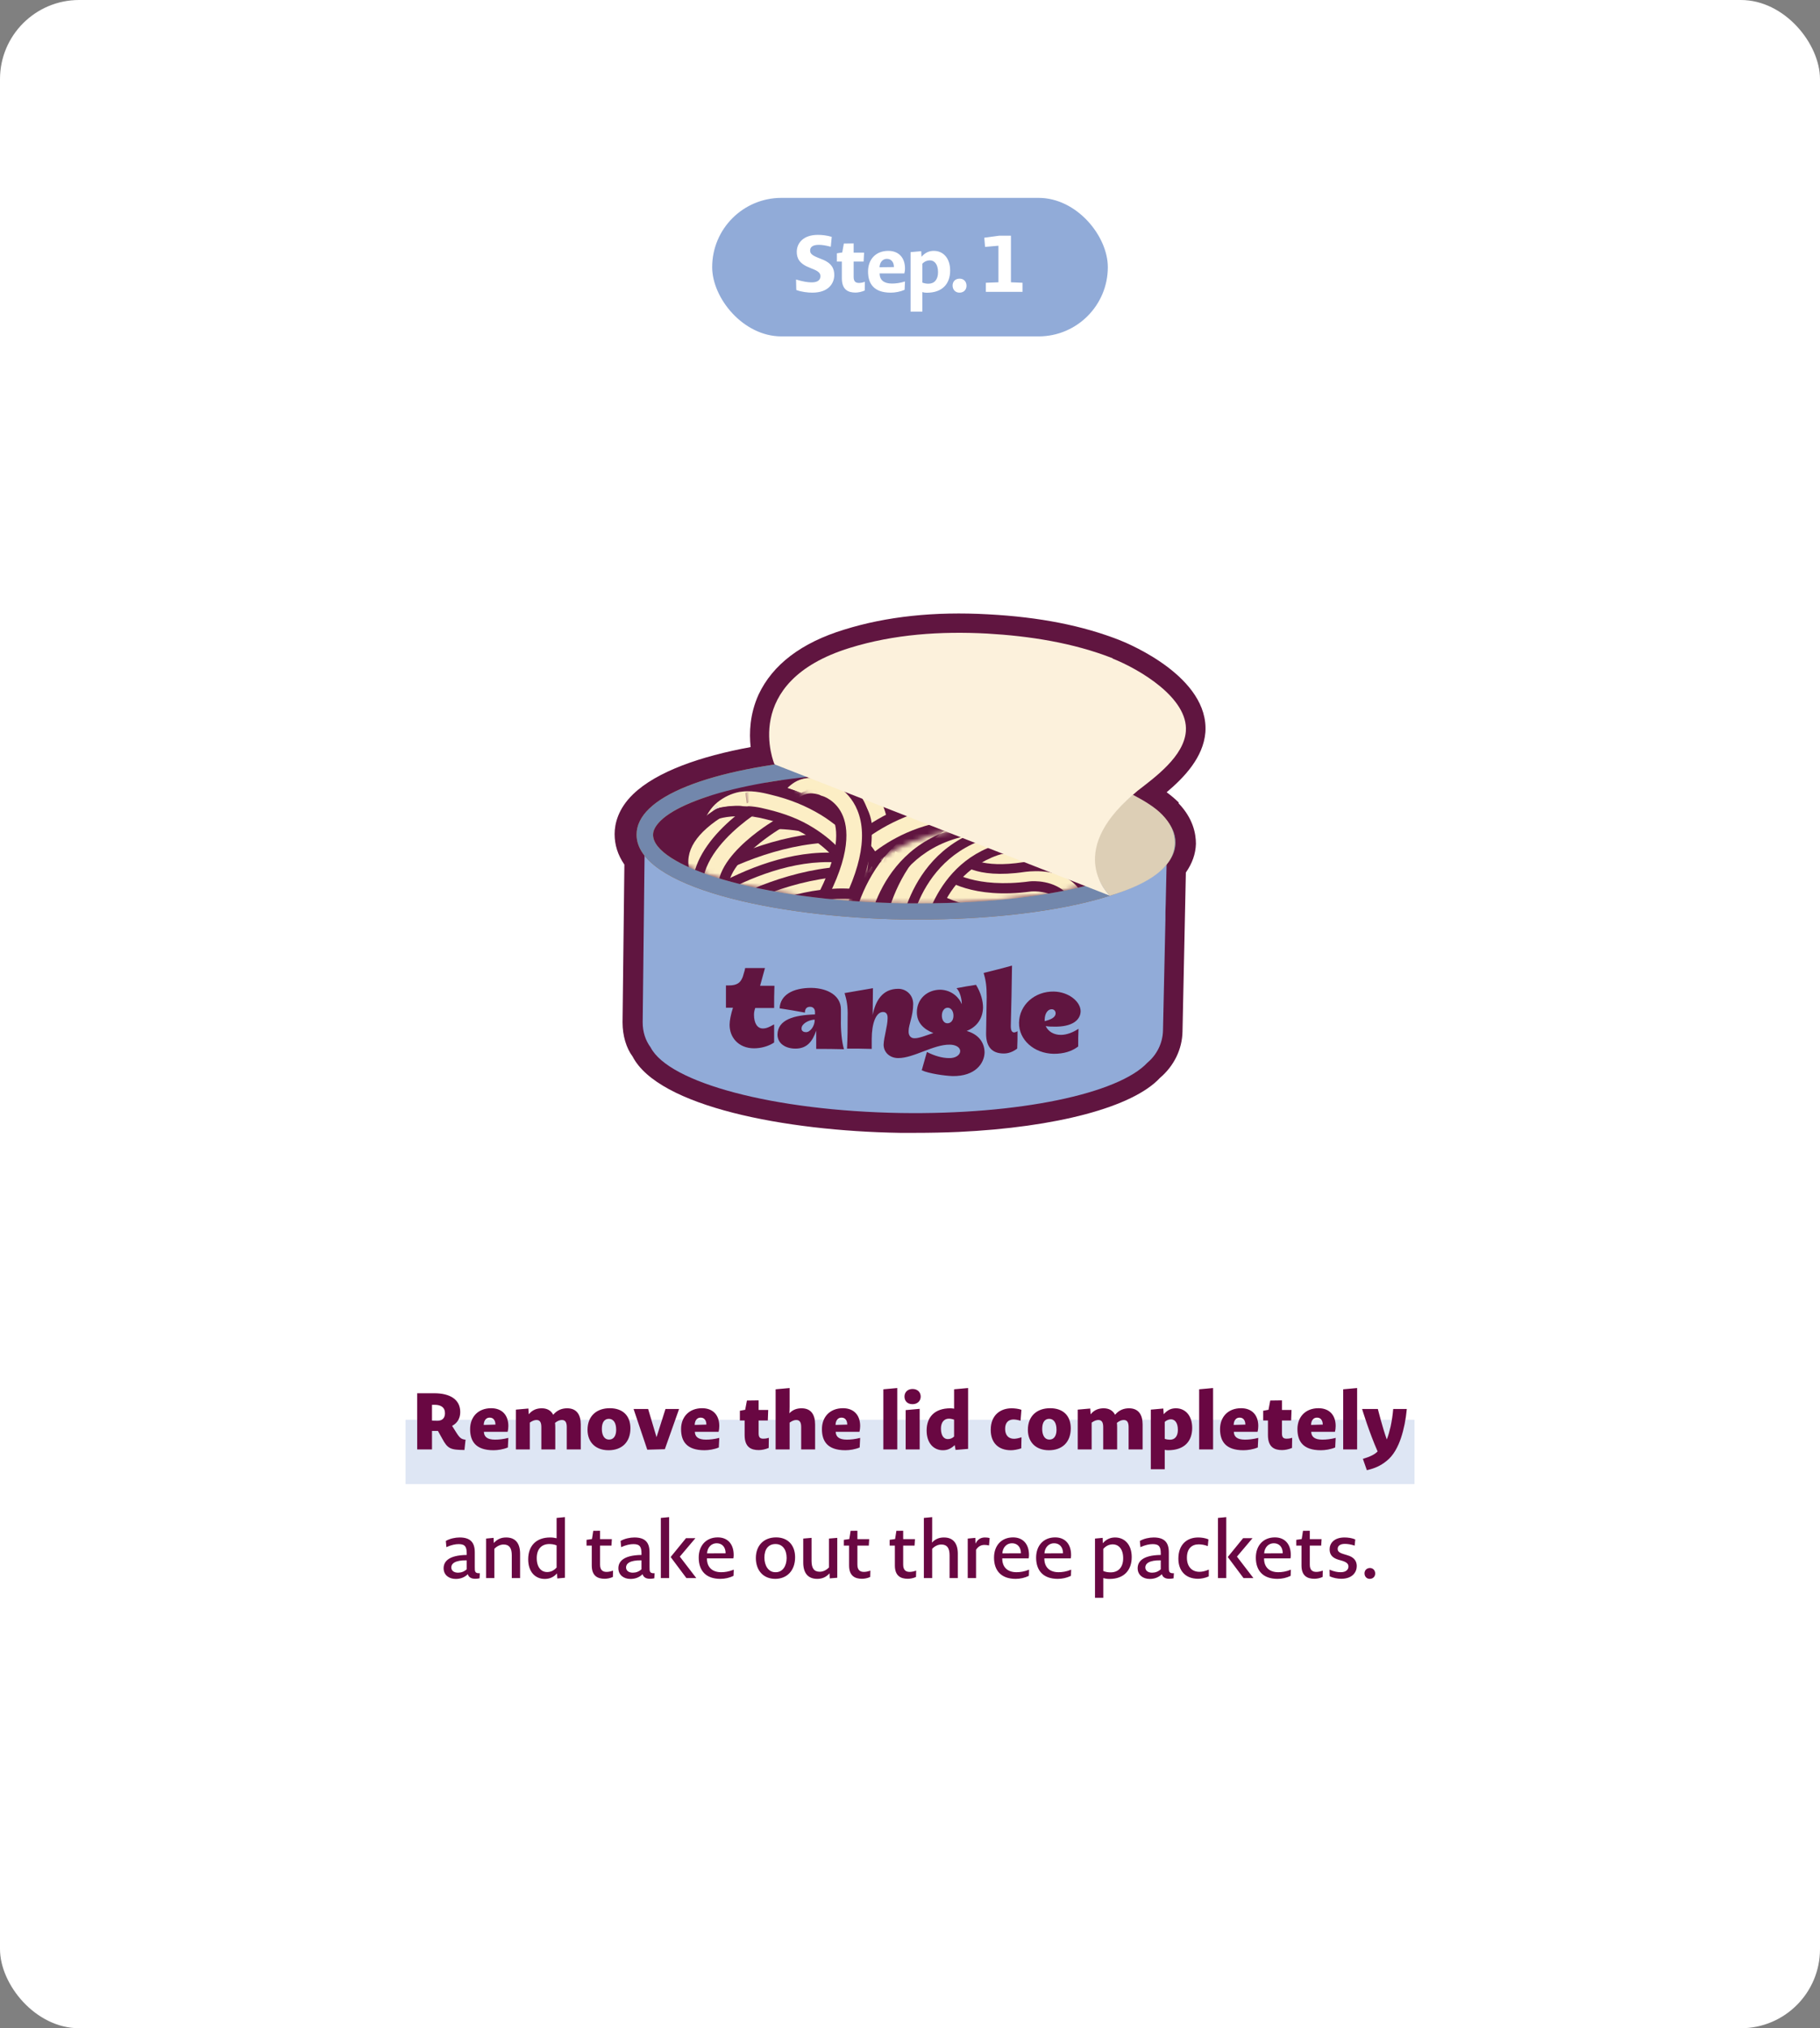 <?xml version="1.0" encoding="UTF-8"?> <svg xmlns="http://www.w3.org/2000/svg" width="368" height="410" viewBox="0 0 368 410" fill="none"><rect x="0" y="0" width="368" height="410" fill="#808080" stroke="none"/><rect width="368" height="410" rx="16" fill="white"></rect><rect x="82" y="287" width="204" height="13" fill="#91ABD8" fill-opacity="0.3"></rect><rect x="144" y="40" width="80" height="28" rx="14" fill="#91ABD8"></rect><path d="M168.687 55.592C168.687 57.144 167.663 59.16 164.239 59.16C163.359 59.16 162.031 59.016 161.007 58.616L160.959 56.504C162.383 56.936 163.343 57.08 164.143 57.08C165.503 57.08 165.887 56.456 165.887 55.848C165.887 55.352 165.695 54.952 164.591 54.472L163.839 54.168C161.599 53.32 161.103 52.2 161.103 50.888C161.119 49.144 162.415 47.48 165.359 47.48C166.143 47.48 167.215 47.576 168.175 47.88L167.983 49.88C166.927 49.592 166.127 49.496 165.567 49.496C164.239 49.496 163.807 50.008 163.807 50.632C163.807 51.16 164.031 51.544 165.343 52.072L166.095 52.376C168.207 53.16 168.687 54.328 168.687 55.592ZM174.845 58.728C174.221 59 173.517 59.144 172.973 59.144C171.501 59.144 170.221 58.584 170.221 56.232V52.872H169.213V51.208L170.301 51.032L170.621 49.24L172.605 49.208V51.064H174.717L174.621 52.872H172.605V55.976C172.605 56.92 173.021 57.192 173.677 57.192C173.965 57.192 174.317 57.16 174.877 56.968L174.845 58.728ZM182.908 58.584C182.044 58.968 181.004 59.16 180.108 59.16C176.716 59.16 175.516 57.368 175.516 54.888C175.516 52.424 177.084 50.712 179.612 50.712C181.676 50.712 182.988 52.04 182.988 54.28C182.988 54.552 182.956 54.904 182.86 55.272H177.852C177.868 56.6 178.716 57.32 180.348 57.32C181.1 57.32 181.932 57.224 182.988 56.904L182.908 58.584ZM180.748 53.992C180.748 52.92 180.156 52.328 179.324 52.328C178.572 52.328 177.9 52.888 177.836 54.024L180.748 53.992ZM192.117 54.696C192.117 57.336 190.581 59.176 187.381 59.176C187.061 59.176 186.757 59.128 186.501 59.048V63H184.117V50.968L186.261 50.776L186.325 51.912C187.125 51 187.925 50.712 188.821 50.712C190.677 50.712 192.117 52.136 192.117 54.696ZM189.669 55.032C189.669 53.32 188.869 52.632 188.021 52.632C187.509 52.632 186.981 52.808 186.501 53.304V57.128C186.917 57.288 187.349 57.352 187.717 57.352C188.933 57.352 189.669 56.504 189.669 55.032ZM195.428 57.768C195.428 58.568 194.868 59.16 194.004 59.16C193.172 59.16 192.612 58.552 192.612 57.72C192.612 56.92 193.156 56.328 194.036 56.328C194.868 56.328 195.428 56.92 195.428 57.768ZM199.339 59V57.16L201.883 57.064V49.672L199.179 49.912L199.019 48.056L202.075 47.64H204.411V57.064L206.747 57.16V59H199.339Z" fill="white"></path><rect width="180" height="180" transform="translate(94 78)" fill="white"></rect><path d="M176.197 184.994C177.443 185.086 178.056 185.121 179.302 185.213C179.19 186.491 179.114 187.119 179.002 188.377C177.756 188.285 177.142 188.25 175.897 188.158C176.009 186.9 176.085 186.252 176.197 184.994Z" fill="#690742"></path><path d="M183.979 186.714C185.033 187.352 185.559 187.681 186.632 188.32C185.969 189.426 185.638 189.969 184.976 191.055C183.922 190.417 183.396 190.088 182.323 189.449C182.986 188.343 183.317 187.8 183.979 186.714Z" fill="#690742"></path><path d="M190.858 182.796C191.658 183.29 192.048 183.517 192.848 184.01C192.226 185.058 191.895 185.581 191.273 186.629C190.473 186.155 190.083 185.908 189.284 185.415C189.906 184.367 190.236 183.844 190.858 182.796Z" fill="#690742"></path><path d="M174.754 177.273C175.682 177.395 176.136 177.466 177.064 177.609C176.874 178.806 176.759 179.413 176.569 180.61C175.641 180.487 175.187 180.416 174.26 180.274C174.449 179.077 174.544 178.469 174.754 177.273Z" fill="#690742"></path><path d="M179.436 181.591C180.503 181.737 181.055 181.831 182.121 181.977C181.978 182.899 181.887 183.35 181.744 184.272C180.678 184.126 180.126 184.033 179.06 183.887C179.202 182.964 179.293 182.514 179.436 181.591Z" fill="#690742"></path><path d="M187.907 175.153C188.659 175.941 189.026 176.325 189.778 177.113C189.107 177.765 188.782 178.092 188.13 178.745C187.378 177.957 187.012 177.573 186.26 176.785C186.93 176.132 187.256 175.806 187.907 175.153Z" fill="#690742"></path><path d="M185.51 181.198C186.464 181.854 186.951 182.162 187.905 182.817C187.204 183.863 186.853 184.405 186.152 185.451C185.198 184.796 184.711 184.487 183.757 183.832C184.458 182.786 184.809 182.244 185.51 181.198Z" fill="#690742"></path><path d="M192.546 178.111C193.192 178.404 193.505 178.569 194.151 178.862C193.669 179.894 193.417 180.419 192.934 181.451C192.288 181.158 191.975 180.992 191.329 180.7C191.812 179.668 192.063 179.143 192.546 178.111Z" fill="#690742"></path><path d="M181.564 175.244C182.641 175.745 183.169 175.995 184.246 176.496C183.7 177.664 183.407 178.267 182.861 179.435C181.785 178.934 181.256 178.684 180.179 178.183C180.725 177.015 181.018 176.412 181.564 175.244Z" fill="#690742"></path><g clip-path="url(#clip0_2106_134238)"><path d="M238.36 162.249C237.62 161.509 236.818 160.831 235.893 160.152C239.47 157.129 243.293 153.119 243.725 148.06C244.526 136.894 228.308 130.17 226.458 129.429C218.934 126.468 210.239 124.741 199.818 124.185C188.964 123.569 179.221 124.617 170.711 127.27C162.016 129.923 156.219 134.365 153.382 140.41C151.594 144.359 151.47 148.122 151.779 151.022C141.665 152.872 132.785 155.957 128.037 160.522C124.953 163.483 124.275 166.568 124.275 168.604C124.275 170.763 124.892 172.799 126.248 174.773L125.878 206.668C125.878 209.321 126.619 211.85 127.914 213.577C133.155 223.695 158.809 228.63 181.934 229C182.982 229 184.031 229 185.079 229C188.039 229 190.999 228.939 193.836 228.815C213.569 227.89 229.048 223.818 234.536 217.896C237.373 215.49 239.038 212.097 239.1 208.519L239.778 176.377C241.073 174.526 241.751 172.614 241.813 170.578C241.813 168.542 241.258 165.457 238.298 162.373L238.36 162.249Z" fill="#601540"></path><path d="M130.38 168.418C130.195 183.718 130.133 191.368 129.948 206.667C129.948 208.58 130.503 210.307 131.552 211.726C135.252 218.882 156.404 224.558 182.119 224.99C205.984 225.36 226.149 221.103 232.008 214.811C233.858 213.268 235.091 210.924 235.153 208.333C235.338 199.388 235.461 194.946 235.646 186C235.646 184.643 235.646 183.903 235.708 182.546C235.77 179.214 235.831 177.549 235.893 174.217C235.893 173.785 235.893 173.6 235.893 173.168C235.893 171.935 235.893 171.318 235.955 170.084C214.679 197.784 134.08 181.929 130.318 168.356L130.38 168.418Z" fill="#91ABD8"></path><path d="M185.942 185.877C184.956 185.877 183.969 185.877 182.921 185.877C156.589 185.446 128.592 179.276 128.715 168.665C128.715 166.876 129.579 165.087 131.244 163.483C138.15 156.759 159.179 152.564 183.476 152.934C207.834 153.304 228.678 158.239 235.338 165.211C236.941 166.876 237.743 168.604 237.681 170.454C237.435 180.634 211.411 185.877 185.942 185.877ZM180.392 156.203C156.157 156.203 138.644 160.954 133.587 165.889C132.6 166.876 132.045 167.802 132.045 168.727C131.984 174.896 152.889 182.114 182.982 182.608C184.031 182.608 185.141 182.608 186.189 182.608C214.618 182.608 234.228 176.315 234.413 170.393C234.413 169.467 233.981 168.48 232.995 167.493C227.938 162.249 209.253 156.697 183.476 156.265C182.427 156.265 181.441 156.265 180.392 156.265V156.203Z" fill="#B66C1F"></path><mask id="mask0_2106_134238" style="mask-type:luminance" maskUnits="userSpaceOnUse" x="131" y="152" width="104" height="31"><path d="M234.721 169.097C234.536 176.87 212.089 183.163 182.982 182.731C153.875 182.238 131.305 175.328 131.367 167.493C131.428 159.72 154.245 152.07 183.414 152.564C212.644 153.057 234.845 161.324 234.66 169.097H234.721Z" fill="white"></path></mask><g mask="url(#mask0_2106_134238)"><path d="M158.994 166.012C158.562 166.012 158.13 165.95 157.699 165.765C155.849 165.025 154.924 163.051 155.602 161.2C155.725 160.83 157.02 157.56 160.412 156.018C162.015 155.277 164.667 154.722 168.182 156.141C170.032 156.881 170.957 158.979 170.217 160.83C169.477 162.68 167.38 163.544 165.53 162.865C164.79 162.619 163.125 161.94 162.324 163.791C161.769 165.148 160.412 166.012 158.932 166.012H158.994Z" fill="#601540"></path><path d="M158.994 164.038C158.994 164.038 158.624 164.038 158.439 163.914C157.637 163.606 157.205 162.681 157.514 161.879C157.637 161.57 158.624 159.041 161.275 157.869C163.125 157.067 165.16 157.128 167.504 157.992C168.305 158.3 168.737 159.226 168.367 160.028C168.059 160.83 167.134 161.2 166.332 160.891C164.852 160.336 163.619 160.213 162.57 160.706C161.09 161.323 160.474 162.927 160.474 162.927C160.227 163.544 159.61 163.976 158.994 163.976V164.038Z" fill="#FCEEC5"></path><path d="M175.767 180.818C174.472 180.818 173.239 180.139 172.622 178.906C171.142 176.129 168.737 173.168 166.455 171.256C165.469 170.454 164.482 169.713 163.372 169.035C160.905 167.493 158.069 166.382 154.739 165.58C153.32 165.21 151.655 164.901 150.545 165.087C149.744 165.21 149.065 165.58 148.449 166.074C147.339 166.999 146.845 168.541 147.277 170.084C147.77 171.996 146.599 173.97 144.687 174.464C142.775 174.957 140.802 173.785 140.308 171.873C139.198 167.616 140.555 163.297 143.823 160.521C145.365 159.226 147.215 158.362 149.25 157.992C151.84 157.498 154.307 157.992 156.465 158.547C160.535 159.534 164.05 160.953 167.195 162.866C168.552 163.729 169.909 164.716 171.142 165.703C174.164 168.233 177.124 171.873 179.036 175.451C179.961 177.178 179.344 179.399 177.555 180.325C177 180.633 176.445 180.756 175.829 180.756L175.767 180.818Z" fill="#601540"></path><path d="M175.767 178.782C175.212 178.782 174.657 178.474 174.41 177.98C172.745 174.957 170.279 171.872 167.75 169.713C166.64 168.788 165.53 167.986 164.42 167.307C161.769 165.642 158.747 164.469 155.17 163.606C153.444 163.174 151.655 162.804 150.113 163.112C149.003 163.297 147.955 163.791 147.092 164.531C145.365 166.012 144.625 168.294 145.242 170.639C145.488 171.441 144.995 172.304 144.132 172.551C143.268 172.798 142.467 172.243 142.22 171.441C141.295 167.986 142.405 164.408 145.057 162.187C146.352 161.138 147.893 160.398 149.497 160.089C151.717 159.719 153.937 160.151 155.849 160.645C159.734 161.57 163.002 162.927 165.962 164.716C167.195 165.457 168.429 166.382 169.662 167.369C172.499 169.713 175.274 173.168 177.062 176.561C177.494 177.301 177.185 178.227 176.445 178.659C176.199 178.782 175.952 178.844 175.705 178.844L175.767 178.782Z" fill="#FCEEC5"></path><path d="M155.664 194.452C153.937 194.452 152.395 193.157 152.087 191.368C151.779 189.394 153.135 187.543 155.109 187.296C174.164 184.458 182.674 179.708 186.436 176.192C188.286 174.464 189.026 171.873 188.409 169.344C187.731 166.691 185.819 164.655 183.229 163.915C164.544 158.609 140.37 185.815 140.123 186.124C138.767 187.605 136.547 187.728 135.067 186.432C133.587 185.137 133.402 182.854 134.758 181.374C135.868 180.14 162.262 150.589 185.202 157.005C190.259 158.424 194.144 162.496 195.439 167.678C196.672 172.798 195.192 177.981 191.369 181.497C184.832 187.605 172.992 191.985 156.157 194.452C155.972 194.452 155.787 194.452 155.602 194.452H155.664Z" fill="#601540"></path><path d="M155.664 192.417C154.924 192.417 154.245 191.861 154.122 191.121C153.998 190.257 154.615 189.455 155.417 189.332C171.142 186.988 182.057 183.101 187.854 177.734C190.259 175.451 191.246 172.182 190.444 168.85C189.642 165.457 187.175 162.866 183.845 161.941C163.989 156.327 138.952 184.458 138.643 184.767C138.088 185.384 137.102 185.445 136.485 184.89C135.868 184.335 135.807 183.348 136.362 182.731C137.41 181.497 162.94 152.81 184.709 158.98C189.087 160.213 192.417 163.668 193.466 168.172C194.514 172.552 193.219 176.994 190.012 180.017C183.784 185.877 172.314 190.011 155.91 192.417C155.849 192.417 155.725 192.417 155.664 192.417Z" fill="#FCEEC5"></path><path d="M171.82 174.34C171.327 174.34 170.895 174.155 170.587 173.723C164.79 166.258 148.017 170.515 147.832 170.515C146.969 170.762 146.105 170.207 145.92 169.405C145.674 168.541 146.229 167.677 147.03 167.492C147.77 167.307 165.962 162.742 173.054 171.811C173.609 172.489 173.485 173.476 172.807 174.032C172.499 174.278 172.19 174.34 171.82 174.34Z" fill="#FCEEC5"></path><path d="M167.874 177.425C167.319 177.425 166.702 177.302 166.147 176.993C157.514 172.305 145.858 176.438 145.735 176.438C143.885 177.117 141.788 176.129 141.11 174.279C140.432 172.428 141.418 170.33 143.268 169.652C143.885 169.467 158.13 164.47 169.539 170.639C171.265 171.564 171.944 173.785 171.019 175.513C170.34 176.746 169.107 177.425 167.874 177.425Z" fill="#601540"></path><path d="M171.821 176.377C170.772 176.377 169.662 175.883 168.984 174.958C164.852 169.652 152.395 171.441 148.387 172.49C146.414 172.984 144.502 171.812 144.009 169.899C143.515 167.987 144.687 166.012 146.599 165.519C148.634 164.964 167.01 160.645 174.719 170.516C175.952 172.058 175.644 174.341 174.102 175.575C173.424 176.068 172.684 176.315 171.882 176.315L171.821 176.377Z" fill="#601540"></path><path d="M167.874 177.425C167.319 177.425 166.702 177.302 166.147 176.993C157.514 172.305 145.858 176.438 145.735 176.438C143.885 177.117 141.788 176.129 141.11 174.279C140.432 172.428 141.418 170.33 143.268 169.652C143.885 169.467 158.13 164.47 169.539 170.639C171.265 171.564 171.944 173.785 171.019 175.513C170.34 176.746 169.107 177.425 167.874 177.425Z" fill="#FCEEC5"></path><path d="M224.793 183.718C224.793 183.718 224.361 183.718 224.114 183.718C222.141 183.348 220.846 181.497 221.216 179.523C221.648 177.302 221.771 174.341 220.291 172.675C218.749 171.009 215.789 170.824 214.741 170.886C208.019 171.071 203.456 169.837 200.866 167.123C199.139 165.272 198.646 163.175 198.831 161.756C199.016 159.781 200.866 158.239 202.777 158.486C204.627 158.671 206.046 160.213 206.046 162.002C206.292 162.496 208.204 163.915 214.371 163.668C214.926 163.668 221.463 163.175 225.656 167.74C228.493 170.824 229.418 175.205 228.369 180.757C228.061 182.484 226.519 183.718 224.854 183.718H224.793Z" fill="#601540"></path><path d="M224.793 181.682C224.793 181.682 224.608 181.682 224.484 181.682C223.621 181.558 223.066 180.695 223.251 179.893C223.991 176.006 223.498 173.107 221.833 171.256C219.304 168.418 214.679 168.85 214.618 168.85C208.636 169.035 204.566 168.048 202.408 165.765C200.742 163.976 200.866 162.187 200.866 162.002C200.927 161.138 201.729 160.645 202.531 160.583C203.394 160.645 204.011 161.385 203.949 162.249C203.949 162.31 203.949 162.989 204.689 163.729C205.553 164.593 208.019 166.012 214.371 165.765C214.494 165.765 220.476 165.272 224.053 169.22C226.396 171.811 227.198 175.636 226.273 180.51C226.149 181.25 225.471 181.805 224.731 181.805L224.793 181.682Z" fill="#FCEEC5"></path><path d="M134.45 188.776C133.402 188.776 132.353 188.283 131.613 187.419C130.38 185.877 130.627 183.594 132.168 182.36C133.217 181.558 158.13 162.125 181.749 170.207C183.661 170.824 184.647 172.922 183.969 174.772C183.352 176.685 181.317 177.672 179.406 176.993C159.487 170.207 136.855 187.851 136.67 187.974C135.992 188.468 135.252 188.776 134.45 188.776Z" fill="#601540"></path><path d="M134.45 186.74C134.018 186.74 133.525 186.555 133.217 186.123C132.662 185.445 132.785 184.458 133.463 183.964C134.45 183.162 158.5 164.408 181.071 172.119C181.872 172.366 182.304 173.291 182.057 174.093C181.749 174.895 180.886 175.327 180.084 175.08C159.117 167.924 135.622 186.247 135.375 186.432C135.067 186.679 134.758 186.74 134.388 186.74H134.45Z" fill="#FCEEC5"></path><path d="M138.705 190.627C137.348 190.627 135.992 189.825 135.437 188.529C134.82 187.234 135.128 185.63 136.115 184.581C136.3 184.396 157.884 167.184 176.569 173.908C178.419 174.587 179.406 176.623 178.727 178.535C178.049 180.386 176.014 181.373 174.102 180.694C160.35 175.759 142.467 188.714 141.234 189.702C140.925 190.01 140.555 190.257 140.124 190.442C139.692 190.627 139.198 190.689 138.767 190.689L138.705 190.627Z" fill="#601540"></path><path d="M138.705 188.529C138.089 188.529 137.534 188.159 137.287 187.604C137.04 187.049 137.164 186.37 137.595 185.877C137.78 185.691 158.624 169.466 175.829 175.697C176.631 176.006 177.062 176.87 176.754 177.672C176.446 178.474 175.582 178.905 174.781 178.597C159.795 173.168 140.802 187.234 139.877 187.974C139.754 188.097 139.569 188.221 139.384 188.344C139.199 188.406 138.952 188.468 138.767 188.468L138.705 188.529Z" fill="#FCEEC5"></path><path d="M137.965 195.625C136.917 195.625 135.869 195.131 135.129 194.267C133.895 192.725 134.142 190.443 135.684 189.209C136.732 188.345 161.584 168.974 185.202 177.055C187.052 177.672 188.101 179.77 187.422 181.621C186.806 183.471 184.771 184.52 182.859 183.842C163.002 176.994 140.37 194.638 140.124 194.823C139.445 195.316 138.705 195.625 137.904 195.625H137.965Z" fill="#601540"></path><path d="M137.965 193.589C137.534 193.589 137.04 193.404 136.732 192.972C136.177 192.293 136.3 191.306 136.979 190.813C137.965 190.011 162.015 171.256 184.586 178.968C185.387 179.215 185.819 180.14 185.572 180.942C185.264 181.744 184.401 182.176 183.599 181.929C162.632 174.711 139.199 193.034 138.952 193.219C138.644 193.465 138.335 193.527 137.965 193.527V193.589Z" fill="#FCEEC5"></path><path d="M213.446 196.612C213.446 196.612 213.014 196.612 212.768 196.612C210.794 196.242 209.499 194.391 209.869 192.417C210.116 190.936 209.993 190.072 209.684 189.826C209.376 189.455 208.513 189.332 207.896 189.332C193.712 191.245 187.114 186.186 186.436 185.569C184.894 184.273 184.709 181.991 186.004 180.51C187.299 179.029 189.519 178.783 190.999 180.017C191.184 180.14 196.056 183.656 207.094 182.176C207.711 182.114 212.089 181.806 214.926 184.952C216.283 186.433 217.701 189.147 216.899 193.712C216.591 195.44 215.049 196.673 213.384 196.673L213.446 196.612Z" fill="#601540"></path><path d="M213.446 194.637C213.446 194.637 213.261 194.637 213.138 194.637C212.274 194.452 211.719 193.65 211.843 192.786C212.213 190.812 211.966 189.331 211.164 188.468C209.993 187.172 207.772 187.357 207.772 187.357C194.082 189.208 188.039 184.272 187.792 184.087C187.114 183.532 187.052 182.545 187.607 181.866C188.162 181.188 189.149 181.126 189.827 181.681C189.827 181.681 195.192 185.938 207.464 184.272C207.711 184.272 211.288 183.964 213.508 186.37C215.049 188.036 215.481 190.38 214.926 193.403C214.803 194.143 214.124 194.698 213.384 194.698L213.446 194.637Z" fill="#FCEEC5"></path><path d="M220.969 185.754C219.304 185.754 217.824 184.582 217.454 182.916C216.036 176.5 211.041 176.87 209.561 177.179C197.104 179.338 191.801 175.39 191.246 174.958C189.704 173.662 189.457 171.441 190.752 169.899C191.986 168.357 194.206 168.11 195.747 169.344C195.994 169.467 199.571 171.688 208.266 170.146C213.446 169.035 222.264 171.194 224.484 181.435C224.916 183.409 223.683 185.322 221.709 185.754C221.463 185.754 221.216 185.815 220.908 185.815L220.969 185.754Z" fill="#601540"></path><path d="M220.969 183.718C220.229 183.718 219.613 183.224 219.428 182.484C217.516 173.785 210.054 175.019 209.129 175.204C197.351 177.24 192.664 173.539 192.479 173.353C191.801 172.798 191.677 171.811 192.232 171.133C192.787 170.454 193.774 170.331 194.452 170.886C194.576 170.947 198.522 173.785 208.574 172.058C212.459 171.256 220.414 172.243 222.511 181.805C222.696 182.669 222.141 183.471 221.278 183.656C221.154 183.656 221.031 183.656 220.969 183.656V183.718Z" fill="#FCEEC5"></path><path d="M218.441 189.332C216.468 189.332 214.864 187.728 214.864 185.754C214.864 183.41 213.939 182.669 213.692 182.423C212.151 181.127 209.067 181.25 208.081 181.374C194.576 183.41 190.259 178.166 189.519 177.117C188.409 175.451 188.841 173.231 190.506 172.12C192.109 171.01 194.267 171.441 195.377 172.922C195.624 173.169 198.337 175.636 206.971 174.279C207.649 174.156 213.877 173.231 218.318 176.87C220.044 178.289 222.079 180.942 222.141 185.631C222.141 187.605 220.599 189.27 218.564 189.27L218.441 189.332Z" fill="#601540"></path><path d="M218.441 187.296C217.578 187.296 216.899 186.618 216.838 185.754C216.838 183.533 216.159 181.991 214.926 180.88C212.336 178.659 207.773 179.4 207.711 179.4C195.192 181.312 191.554 176.562 191.184 176.007C190.691 175.266 190.876 174.279 191.616 173.786C192.294 173.292 193.281 173.477 193.774 174.156C193.897 174.279 196.857 177.796 207.218 176.253C207.464 176.253 213.199 175.266 216.961 178.413C218.934 180.078 219.983 182.546 220.044 185.692C220.044 186.556 219.366 187.296 218.503 187.296H218.441Z" fill="#FCEEC5"></path><path d="M214.556 192.601C214.556 192.601 214.124 192.601 213.877 192.601C211.904 192.231 210.609 190.38 210.979 188.406C211.226 186.926 211.102 186.062 210.794 185.815C210.486 185.445 209.622 185.383 209.006 185.322C194.761 187.296 188.224 182.175 187.546 181.558C186.004 180.263 185.819 177.98 187.114 176.5C188.347 174.957 190.629 174.772 192.109 176.006C192.294 176.129 197.166 179.646 208.204 178.165C208.821 178.104 213.199 177.795 216.036 180.941C217.393 182.422 218.811 185.137 218.009 189.702C217.701 191.429 216.159 192.663 214.494 192.663L214.556 192.601Z" fill="#601540"></path><path d="M214.556 190.565C214.556 190.565 214.371 190.565 214.248 190.565C213.384 190.38 212.829 189.578 212.953 188.715C213.323 186.741 213.076 185.26 212.274 184.396C211.103 183.101 208.883 183.286 208.883 183.286C195.192 185.137 189.149 180.201 188.902 180.016C188.224 179.461 188.162 178.474 188.717 177.795C189.272 177.117 190.259 177.055 190.937 177.61C191.061 177.672 196.426 181.867 208.574 180.201C208.821 180.201 212.398 179.893 214.679 182.299C216.221 183.964 216.653 186.309 216.098 189.332C215.974 190.072 215.296 190.627 214.556 190.627V190.565Z" fill="#FCEEC5"></path><path d="M185.326 191.244C185.326 191.244 184.894 191.244 184.647 191.244C182.674 190.874 181.379 189.023 181.749 187.049C183.229 178.844 191.369 163.729 210.856 164.593C212.829 164.716 214.371 166.382 214.248 168.356C214.124 170.33 212.459 171.873 210.486 171.749C192.171 170.886 188.964 187.604 188.841 188.345C188.532 190.072 186.991 191.306 185.326 191.306V191.244Z" fill="#601540"></path><path d="M185.326 189.208C185.326 189.208 185.141 189.208 185.017 189.208C184.154 189.023 183.599 188.221 183.722 187.358C183.722 187.111 187.916 165.395 210.732 166.567C211.596 166.567 212.274 167.369 212.212 168.233C212.212 169.097 211.472 169.714 210.609 169.714H210.547C190.567 168.727 186.929 187.172 186.806 187.913C186.682 188.653 186.004 189.208 185.264 189.208H185.326Z" fill="#FCEEC5"></path><path d="M180.392 191.614C180.392 191.614 180.084 191.614 179.961 191.614C177.987 191.367 176.569 189.578 176.815 187.604C177.864 178.474 185.757 161.2 207.957 161.015C209.931 161.015 211.534 162.619 211.534 164.593C211.534 166.567 209.931 168.233 207.957 168.233C186.621 168.418 184.031 187.666 183.907 188.468C183.661 190.318 182.119 191.614 180.331 191.614H180.392Z" fill="#601540"></path><path d="M180.392 189.578C180.392 189.578 180.269 189.578 180.207 189.578C179.344 189.455 178.727 188.715 178.85 187.851C178.85 187.604 181.995 163.298 207.957 163.051C208.821 163.051 209.499 163.729 209.561 164.593C209.561 165.457 208.882 166.197 208.019 166.197C184.832 166.444 182.119 187.296 181.995 188.221C181.872 189.023 181.194 189.64 180.454 189.64L180.392 189.578Z" fill="#FCEEC5"></path><path d="M212.829 171.194C211.781 171.194 210.794 170.762 210.054 169.898C200.372 158.3 176.137 168.233 175.891 168.356C174.041 169.096 171.944 168.233 171.204 166.444C170.464 164.593 171.265 162.495 173.116 161.755C174.287 161.261 202.531 149.663 215.604 165.333C216.899 166.875 216.653 169.158 215.173 170.392C214.494 170.947 213.693 171.256 212.891 171.256L212.829 171.194Z" fill="#601540"></path><path d="M212.829 169.158C212.397 169.158 211.904 168.973 211.596 168.603C200.927 155.833 175.335 166.382 175.089 166.506C174.287 166.876 173.362 166.506 172.992 165.642C172.684 164.84 172.992 163.914 173.855 163.606C175.027 163.113 201.852 152.07 214.001 166.629C214.556 167.308 214.494 168.295 213.816 168.85C213.508 169.097 213.137 169.22 212.829 169.22V169.158Z" fill="#FCEEC5"></path><path d="M172.005 188.53C171.389 188.53 170.772 188.345 170.155 188.036C168.429 187.049 167.874 184.828 168.86 183.101C175.089 172.551 174.657 167.308 173.794 165.087C172.869 162.742 170.895 162.064 170.772 162.064C168.922 161.509 167.812 159.534 168.305 157.622C168.86 155.71 170.772 154.599 172.622 155.093C173.177 155.216 178.049 156.635 180.331 162.187C182.797 168.233 181.009 176.5 174.966 186.741C174.287 187.851 173.115 188.53 171.882 188.53H172.005Z" fill="#601540"></path><path d="M172.005 186.555C172.005 186.555 171.45 186.493 171.204 186.308C170.464 185.877 170.217 184.889 170.649 184.149C177.062 173.291 176.939 167.369 175.705 164.284C174.41 161.015 171.574 160.151 171.45 160.151C170.587 159.904 170.094 159.04 170.34 158.238C170.587 157.375 171.45 156.881 172.252 157.128C172.437 157.128 176.692 158.362 178.604 163.05C180.824 168.479 179.097 176.129 173.424 185.753C173.115 186.247 172.622 186.555 172.067 186.555H172.005Z" fill="#FCEEC5"></path><path d="M224.669 191.43C224.669 191.43 224.053 191.43 223.744 191.306C221.833 190.813 220.661 188.839 221.154 186.926C221.648 185.014 221.401 182.916 220.414 180.634C218.441 176.192 214.618 173.477 211.781 171.935C190.999 160.892 176.877 174.649 176.261 175.266C174.842 176.685 172.561 176.685 171.204 175.266C169.786 173.847 169.786 171.626 171.204 170.208C171.389 170.022 189.581 151.947 215.234 165.581C220.784 168.542 224.854 172.737 227.074 177.734C228.739 181.559 229.109 185.26 228.246 188.777C227.814 190.381 226.396 191.491 224.793 191.491L224.669 191.43Z" fill="#601540"></path><path d="M224.669 189.393C224.669 189.393 224.423 189.393 224.238 189.393C223.374 189.146 222.881 188.283 223.128 187.481C223.744 185.136 223.436 182.607 222.264 179.892C220.106 174.957 215.851 171.934 212.706 170.268C190.506 158.424 175.459 173.291 174.78 173.908C174.102 174.525 173.177 174.525 172.56 173.908C171.944 173.291 171.944 172.304 172.56 171.687C172.745 171.502 189.889 154.537 214.186 167.431C219.304 170.145 223.128 174.032 225.101 178.597C226.581 181.99 226.951 185.26 226.149 188.283C225.964 188.961 225.348 189.455 224.608 189.455L224.669 189.393Z" fill="#FCEEC5"></path><path d="M142.097 180.88C141.172 180.88 140.308 180.571 139.568 179.893C138.212 178.597 136.732 176.006 137.287 172.86C138.027 168.171 142.59 163.976 151.285 160.028C153.135 159.226 155.232 160.028 156.034 161.817C156.835 163.606 156.034 165.765 154.245 166.567C145.55 170.454 144.563 173.353 144.44 173.847C144.378 174.217 144.44 174.464 144.625 174.587C146.105 175.945 146.167 178.165 144.81 179.646C144.132 180.386 143.145 180.757 142.158 180.757L142.097 180.88Z" fill="#601540"></path><path d="M141.974 178.844C141.604 178.844 141.234 178.72 140.925 178.412C140.124 177.672 138.829 175.759 139.26 173.168C139.877 169.22 144.194 165.457 152.087 161.878C152.889 161.508 153.814 161.878 154.184 162.68C154.554 163.482 154.184 164.408 153.382 164.778C144.502 168.788 142.652 172.058 142.405 173.6C142.159 175.081 143.084 176.006 143.084 176.068C143.7 176.685 143.7 177.672 143.084 178.289C142.775 178.597 142.344 178.782 141.912 178.782L141.974 178.844Z" fill="#FCEEC5"></path><path d="M144.625 186.679C143.33 186.679 142.158 186.001 141.48 184.828C136.053 175.019 146.845 165.395 154.06 161.262C155.787 160.275 158.007 160.892 158.994 162.619C159.98 164.347 159.364 166.568 157.699 167.555C157.575 167.616 144.564 175.451 147.832 181.374C148.819 183.101 148.14 185.322 146.414 186.247C145.859 186.556 145.242 186.679 144.687 186.679H144.625Z" fill="#601540"></path><path d="M144.625 184.643C144.07 184.643 143.515 184.335 143.268 183.841C137.41 173.292 154.368 163.421 155.047 163.051C155.787 162.619 156.774 162.866 157.205 163.668C157.637 164.408 157.39 165.395 156.589 165.827C156.465 165.889 141.665 174.526 145.982 182.361C146.413 183.101 146.105 184.088 145.365 184.52C145.118 184.643 144.872 184.705 144.625 184.705V184.643Z" fill="#FCEEC5"></path><mask id="mask1_2106_134238" style="mask-type:luminance" maskUnits="userSpaceOnUse" x="149" y="156" width="37" height="28"><path d="M149.62 156.758C150.73 161.631 151.347 164.037 152.457 168.911C161.83 174.71 166.517 177.671 175.89 183.532C179.899 180.941 181.934 179.646 185.942 177.055C176.754 169.035 172.129 165.086 162.879 157.066C157.575 156.943 154.924 156.881 149.62 156.82V156.758Z" fill="white"></path></mask><g mask="url(#mask1_2106_134238)"><path d="M175.767 180.818C174.472 180.818 173.239 180.139 172.622 178.906C171.142 176.129 168.737 173.168 166.455 171.256C165.469 170.454 164.482 169.713 163.372 169.035C160.905 167.493 158.069 166.382 154.739 165.58C153.32 165.21 151.655 164.901 150.545 165.087C149.744 165.21 149.065 165.58 148.449 166.074C147.339 166.999 146.845 168.541 147.277 170.084C147.77 171.996 146.599 173.97 144.687 174.464C142.775 174.957 140.802 173.785 140.308 171.873C139.198 167.616 140.555 163.297 143.823 160.521C145.365 159.226 147.215 158.362 149.25 157.992C151.84 157.498 154.307 157.992 156.465 158.547C160.535 159.534 164.05 160.953 167.195 162.866C168.552 163.729 169.909 164.716 171.142 165.703C174.164 168.233 177.124 171.873 179.036 175.451C179.961 177.178 179.344 179.399 177.555 180.325C177 180.633 176.445 180.756 175.829 180.756L175.767 180.818Z" fill="#601540"></path><path d="M175.767 178.782C175.212 178.782 174.657 178.474 174.41 177.98C172.745 174.957 170.279 171.872 167.75 169.713C166.64 168.788 165.53 167.986 164.42 167.307C161.769 165.642 158.747 164.469 155.17 163.606C153.444 163.174 151.655 162.804 150.113 163.112C149.003 163.297 147.955 163.791 147.092 164.531C145.365 166.012 144.625 168.294 145.242 170.639C145.488 171.441 144.995 172.304 144.132 172.551C143.268 172.798 142.467 172.243 142.22 171.441C141.295 167.986 142.405 164.408 145.057 162.187C146.352 161.138 147.893 160.398 149.497 160.089C151.717 159.719 153.937 160.151 155.849 160.645C159.734 161.57 163.002 162.927 165.962 164.716C167.195 165.457 168.429 166.382 169.662 167.369C172.499 169.713 175.274 173.168 177.062 176.561C177.494 177.301 177.185 178.227 176.445 178.659C176.199 178.782 175.952 178.844 175.705 178.844L175.767 178.782Z" fill="#FCEEC5"></path></g><path d="M144.317 163.544C144.317 163.544 147.955 162.495 151.1 163.05C150.915 161.817 150.854 161.2 150.669 159.966C150.669 159.966 146.66 161.446 146.537 161.508C146.414 161.508 144.317 163.544 144.317 163.544Z" fill="#FCEEC5"></path><path d="M144.132 163.791C144.132 163.791 144.81 163.483 145.427 163.298C145.242 163.051 145.119 162.927 144.872 162.681C144.564 163.051 144.44 163.174 144.132 163.544C144.132 163.606 144.132 163.668 144.132 163.729V163.791Z" fill="#EBE0D1"></path><path d="M145.119 165.58C145.119 165.58 147.832 164.593 151.594 165.21C151.964 164.408 152.087 163.976 152.457 163.174C152.457 163.174 148.572 162.557 145.365 163.359C145.242 164.284 145.18 164.716 145.057 165.642L145.119 165.58Z" fill="#601540"></path><path d="M166.825 189.331C166.209 189.331 165.592 189.146 164.975 188.838C163.249 187.851 162.694 185.63 163.68 183.903C169.909 173.353 169.415 168.109 168.614 165.888C167.689 163.544 165.715 162.866 165.592 162.866C163.742 162.31 162.632 160.336 163.125 158.424C163.68 156.511 165.53 155.401 167.442 155.894C167.997 156.018 172.869 157.437 175.15 162.989C177.679 169.035 175.89 177.302 169.847 187.542C169.169 188.653 167.997 189.331 166.764 189.331H166.825Z" fill="#601540"></path><path d="M166.825 187.295C166.825 187.295 166.27 187.234 166.024 187.049C165.284 186.617 165.037 185.63 165.469 184.889C171.882 174.032 171.697 168.109 170.464 165.024C169.169 161.755 166.332 160.891 166.209 160.891C165.345 160.644 164.852 159.781 165.099 158.979C165.345 158.115 166.209 157.621 167.01 157.868C167.195 157.868 171.45 159.102 173.362 163.791C175.582 169.22 173.855 176.869 168.182 186.493C167.874 186.987 167.38 187.295 166.825 187.295Z" fill="#FCEEC5"></path><mask id="mask2_2106_134238" style="mask-type:luminance" maskUnits="userSpaceOnUse" x="159" y="156" width="9" height="6"><path d="M167.75 157.19C166.825 158.979 166.332 159.904 165.407 161.693C163.989 161.076 163.249 160.768 161.83 160.151L159.549 157.251C161.522 156.819 162.509 156.573 164.42 156.079C165.715 156.511 166.394 156.758 167.689 157.19H167.75Z" fill="white"></path></mask><g mask="url(#mask2_2106_134238)"><path d="M158.994 164.037C158.994 164.037 158.624 164.037 158.439 163.914C157.637 163.605 157.205 162.68 157.514 161.878C157.514 161.754 158.685 158.731 161.769 157.621C163.495 157.004 165.407 157.127 167.442 157.991C168.244 158.3 168.675 159.225 168.305 160.027C167.997 160.829 167.072 161.199 166.27 160.891C164.914 160.335 163.742 160.212 162.755 160.582C161.09 161.137 160.412 162.926 160.412 162.926C160.165 163.543 159.549 163.975 158.932 163.975L158.994 164.037Z" fill="#FCEEC5"></path></g><mask id="mask3_2106_134238" style="mask-type:luminance" maskUnits="userSpaceOnUse" x="148" y="178" width="31" height="12"><path d="M178.727 180.387C178.727 180.387 176.507 186.432 176.445 189.825C166.825 189.825 161.954 189.825 152.334 189.764C150.73 187.234 149.929 186.001 148.325 183.471C150.36 181.991 151.347 181.25 153.382 179.831C159.302 179.214 162.262 178.906 168.182 178.289C172.437 179.091 174.534 179.523 178.727 180.387Z" fill="white"></path></mask><g mask="url(#mask3_2106_134238)"><path d="M141.603 197.907C140.185 197.907 138.89 197.105 138.273 195.748C137.718 194.453 137.965 192.849 138.952 191.8C140.678 189.949 161.954 174.834 179.344 181.127C181.194 181.806 182.181 183.842 181.502 185.754C180.824 187.666 178.789 188.592 176.877 187.913C163.187 182.916 145.304 195.933 144.07 196.859C143.762 197.167 143.33 197.414 142.898 197.599C142.467 197.784 142.035 197.846 141.542 197.846L141.603 197.907Z" fill="#601540"></path><path d="M141.603 195.872C140.987 195.872 140.432 195.502 140.185 194.947C139.938 194.391 140.062 193.713 140.493 193.219C141.912 191.677 162.447 177.179 178.727 183.102C179.529 183.41 179.96 184.274 179.652 185.076C179.344 185.878 178.48 186.31 177.679 186.001C162.632 180.572 143.762 194.638 142.775 195.378C142.652 195.563 142.467 195.687 142.22 195.749C142.035 195.81 141.85 195.872 141.665 195.872H141.603Z" fill="#FCEEC5"></path></g><mask id="mask4_2106_134238" style="mask-type:luminance" maskUnits="userSpaceOnUse" x="169" y="167" width="30" height="22"><path d="M174.226 176.438C174.226 176.438 183.784 167.061 198.337 167.739C189.704 176.129 185.449 180.324 176.877 188.715C173.856 188.036 172.314 187.666 169.23 186.987C171.204 182.73 172.252 180.633 174.226 176.376V176.438Z" fill="white"></path></mask><g mask="url(#mask4_2106_134238)"><path d="M173.856 191.799C173.856 191.799 173.609 191.799 173.424 191.799C171.451 191.552 170.032 189.763 170.279 187.789C171.327 178.658 179.159 161.384 201.359 161.138C203.333 161.138 204.936 162.742 204.936 164.716C204.936 166.69 203.333 168.356 201.359 168.356C179.899 168.602 177.432 187.789 177.309 188.591C177.124 190.441 175.521 191.799 173.732 191.799H173.856Z" fill="#601540"></path><path d="M173.856 189.763C173.856 189.763 173.732 189.763 173.671 189.763C172.807 189.64 172.191 188.899 172.252 188.036C172.252 187.789 175.397 163.482 201.359 163.235C202.223 163.235 202.901 163.914 202.963 164.778C202.963 165.641 202.284 166.382 201.421 166.382C178.172 166.628 175.521 187.542 175.397 188.406C175.274 189.208 174.596 189.825 173.856 189.825V189.763Z" fill="#FCEEC5"></path></g><path d="M175.521 173.785C175.521 174.834 175.459 175.327 175.397 176.376C176.014 175.451 176.384 175.019 177.001 174.094C176.446 173.97 176.137 173.909 175.521 173.785Z" fill="#601540"></path></g><path d="M195.316 208.457C197.659 207.594 198.707 205.743 198.769 203.707C198.769 202.35 198.337 200.684 197.351 199.08C195.747 199.327 195.007 199.45 193.404 199.759C194.452 200.807 194.514 203.09 194.452 202.967C194.021 201.795 192.541 200.129 190.136 200.067C187.484 200.067 185.387 201.918 185.387 204.632C185.387 206.668 186.682 208.025 188.717 208.827C187.176 209.321 185.757 209.938 184.832 209.876C184.277 209.876 183.661 209.444 183.722 208.396C183.722 207.162 184.647 205.311 184.647 202.967C184.647 201.054 183.167 199.882 181.626 199.882C178.357 199.882 177.001 202.411 176.446 205.188C176.446 205.311 176.507 199.759 176.507 199.759C174.226 200.129 173.054 200.376 170.772 200.746C171.204 202.165 171.451 203.399 171.389 205.558C171.389 208.149 171.389 209.383 171.266 211.974C173.239 211.974 174.226 211.974 176.261 212.035C176.261 211.233 176.261 210.863 176.261 210.061C176.261 206.853 177.124 204.571 178.542 204.571C179.159 204.571 179.529 205.003 179.467 205.928C179.467 207.347 178.727 209.629 178.666 211.172C178.666 212.714 179.899 213.886 181.626 213.886C184.771 213.886 188.779 211.11 192.047 211.172C193.157 211.172 194.144 211.665 194.144 212.467C194.144 213.331 193.096 213.948 191.862 213.886C190.567 213.886 188.964 213.454 187.422 212.652C186.991 214.133 186.806 214.873 186.374 216.354C187.854 217.032 190.999 217.464 192.602 217.526C197.227 217.588 199.016 214.935 199.077 212.776C199.077 210.863 197.967 209.013 195.192 208.334L195.316 208.457ZM191.554 206.853C190.876 206.853 190.444 206.175 190.444 205.311C190.444 204.386 190.937 203.707 191.616 203.707C192.294 203.707 192.787 204.386 192.787 205.311C192.787 206.236 192.294 206.853 191.554 206.853Z" fill="#601540"></path><path d="M199.386 208.951L199.509 201.548C199.509 199.327 199.324 198.155 198.893 196.674C201.174 196.119 202.346 195.81 204.628 195.193C204.566 200.067 204.504 202.535 204.381 207.408C204.381 208.457 204.689 208.642 204.998 208.704C205.183 208.704 205.429 208.642 205.738 208.457C205.738 209.876 205.738 210.555 205.676 211.974C204.751 212.652 203.888 212.961 202.963 212.961C200.619 212.961 199.386 211.665 199.386 208.951Z" fill="#601540"></path><path d="M164.976 212.036C167.257 212.036 168.367 212.036 170.649 212.097C170.217 210.678 169.971 208.211 170.032 205.99C170.032 205.188 170.032 204.818 170.032 204.016C170.032 201.363 167.504 199.759 164.051 199.697C160.227 199.697 157.761 201.178 157.637 203.831C159.672 204.139 160.721 204.324 162.756 204.694C162.756 203.831 163.187 203.522 163.804 203.522C164.421 203.522 164.791 203.954 164.791 204.571C164.791 204.756 164.791 204.879 164.791 205.064C160.536 205.188 157.267 206.113 157.206 209.136C157.206 210.925 158.809 211.974 160.844 211.974C163.187 211.974 164.297 210.493 165.037 208.334C165.037 209.815 165.037 210.555 165.037 212.036H164.976ZM164.729 206.237C164.729 207.409 163.804 208.704 162.941 208.643C162.386 208.643 162.016 208.334 162.077 207.841C162.077 207.039 163.372 206.175 164.729 206.113C164.729 206.113 164.729 206.175 164.729 206.237Z" fill="#601540"></path><path d="M211.411 207.409C212.028 207.532 212.644 207.532 213.199 207.532C216.653 207.594 218.441 206.298 218.503 204.448C218.503 202.473 216.098 200.499 213.076 200.438C209.191 200.376 206.107 203.152 206.046 206.73C205.984 210.185 209.068 212.961 213.076 213.023C215.111 213.023 216.714 212.529 218.009 211.542C218.009 210.123 218.009 209.383 218.071 207.964C216.961 208.704 215.666 209.198 214.494 209.198C213.076 209.198 211.904 208.519 211.411 207.347V207.409ZM211.226 206.237C211.226 204.879 211.843 204.016 212.644 204.016C213.138 204.016 213.446 204.386 213.446 204.818C213.446 205.681 212.459 206.113 211.226 206.422C211.226 206.36 211.226 206.298 211.226 206.237Z" fill="#601540"></path><path d="M156.465 207.1C155.602 207.593 154.985 207.902 154.245 207.902C153.135 207.902 152.457 206.853 152.457 205.125C152.457 204.694 152.519 204.323 152.704 203.768C154.245 203.768 154.985 203.768 156.527 203.768C156.527 201.979 156.527 201.054 156.589 199.265C155.417 199.265 154.862 199.265 153.69 199.265C154.06 197.846 154.307 197.105 154.677 195.687C153.074 195.687 152.272 195.687 150.669 195.687C150.607 196.057 150.545 196.303 150.422 196.674C150.175 197.722 149.805 198.401 149.25 198.771C148.757 199.08 148.202 199.203 147.339 199.203C147.092 199.203 147.03 199.203 146.784 199.203C146.784 200.992 146.784 201.917 146.784 203.707C147.339 203.707 147.647 203.707 148.202 203.707C147.77 205.064 147.524 206.298 147.524 207.161C147.524 208.457 147.955 209.567 148.757 210.431C149.62 211.356 150.915 211.912 152.457 211.912C153.937 211.912 155.417 211.48 156.527 210.739C156.527 209.259 156.527 208.518 156.527 207.1C156.527 207.1 156.465 207.1 156.404 207.161L156.465 207.1Z" fill="#601540"></path><path d="M185.942 185.877C184.956 185.877 183.969 185.877 182.921 185.877C156.589 185.446 128.592 179.276 128.715 168.665C128.715 166.876 129.579 165.087 131.244 163.483C138.15 156.759 159.179 152.564 183.476 152.934C207.834 153.304 228.678 158.239 235.338 165.211C236.941 166.876 237.743 168.604 237.681 170.454C237.435 180.634 211.411 185.877 185.942 185.877ZM180.392 156.203C156.157 156.203 138.644 160.954 133.587 165.889C132.6 166.876 132.045 167.802 132.045 168.727C131.984 174.896 152.889 182.114 182.982 182.608C184.031 182.608 185.141 182.608 186.189 182.608C214.618 182.608 234.228 176.315 234.413 170.393C234.413 169.467 233.981 168.48 232.995 167.493C227.938 162.249 209.253 156.697 183.476 156.265C182.427 156.265 181.441 156.265 180.392 156.265V156.203Z" fill="#7287AC"></path><path d="M237.558 170.33C237.558 168.356 236.756 166.505 235.029 164.716C233.611 163.236 231.514 161.94 229.048 160.645C215.728 171.687 223.313 179.954 224.423 181.065C232.748 178.535 237.496 175.08 237.558 170.33Z" fill="#DDCFB6"></path><path d="M224.978 133.069C216.961 129.922 208.143 128.565 199.571 128.072C190.259 127.578 180.762 128.195 171.821 130.971C149.497 137.881 156.589 154.476 156.589 154.476L156.835 154.599L224.423 181.065C224.423 181.065 215.111 172.552 229.171 160.583C229.479 160.336 229.726 160.09 230.034 159.843C233.611 157.067 239.408 152.872 239.778 147.813C240.271 141.089 230.404 135.289 224.978 133.13V133.069Z" fill="#FCF1DC"></path></g><path d="M93.909 293.112C91.093 293.08 90.517 292.888 89.381 290.744L88.549 289.256H87.349V293H84.357V281.64H87.797C90.965 281.64 93.061 282.872 93.061 285.448C93.061 286.616 92.549 287.64 91.413 288.232L92.197 289.48C92.981 290.76 93.333 290.936 94.133 291.032L93.909 293.112ZM89.973 285.688C89.973 284.472 89.125 283.976 87.893 283.976H87.349V287.176C87.349 287.176 87.893 287.208 88.469 287.208C89.365 287.208 89.973 286.696 89.973 285.688ZM102.688 292.6C101.792 292.984 100.672 293.16 99.792 293.16C96.144 293.16 95.056 291.304 95.056 288.888C95.056 286.424 96.672 284.664 99.312 284.664C101.472 284.664 102.784 286.024 102.784 288.248C102.784 288.584 102.752 289 102.64 289.432H97.84C97.872 290.456 98.56 291.016 100.08 291.016C100.88 291.016 101.712 290.936 102.784 290.664L102.688 292.6ZM100.176 287.976C100.176 287.048 99.696 286.568 99.008 286.568C98.368 286.568 97.84 287.032 97.808 288.04L100.176 287.976ZM104.308 293V284.952L106.836 284.728L106.916 285.896C107.652 284.968 108.612 284.68 109.556 284.68C110.628 284.68 111.428 285.144 111.86 285.992C112.676 285 113.7 284.68 114.676 284.68C116.596 284.68 117.428 285.976 117.428 287.944V293H114.596V288.472C114.596 287.448 114.26 287.048 113.604 287.048C113.236 287.048 112.756 287.192 112.228 287.624C112.26 287.912 112.276 288.248 112.276 288.6V293H109.46V288.472C109.46 287.448 109.124 287.048 108.468 287.048C108.1 287.048 107.652 287.192 107.124 287.576V293H104.308ZM127.469 288.728C127.469 291.56 125.709 293.16 123.053 293.16C120.381 293.16 118.797 291.496 118.797 289.032C118.797 286.232 120.637 284.664 123.293 284.664C125.901 284.664 127.469 286.152 127.469 288.728ZM124.589 289.048C124.589 287.528 123.997 286.824 123.101 286.824C122.221 286.824 121.693 287.48 121.693 288.872C121.693 290.168 122.237 291 123.101 291H123.197C124.013 291 124.589 290.312 124.589 289.048ZM134.429 292.952L130.877 293.048L128.109 284.824H131.053L132.749 290.52L134.557 284.824H137.309L134.429 292.952ZM145.342 292.6C144.446 292.984 143.326 293.16 142.446 293.16C138.798 293.16 137.71 291.304 137.71 288.888C137.71 286.424 139.326 284.664 141.966 284.664C144.126 284.664 145.438 286.024 145.438 288.248C145.438 288.584 145.406 289 145.294 289.432H140.494C140.526 290.456 141.214 291.016 142.734 291.016C143.534 291.016 144.366 290.936 145.438 290.664L145.342 292.6ZM142.83 287.976C142.83 287.048 142.35 286.568 141.662 286.568C141.022 286.568 140.494 287.032 140.462 288.04L142.83 287.976ZM155.426 292.696C154.754 292.984 154.018 293.128 153.426 293.128C151.922 293.128 150.562 292.6 150.562 290.088V287.144H149.602V285.176L150.674 284.984L151.026 283.112L153.394 283.08V285.016H155.33L155.25 287.144H153.394V289.768C153.394 290.568 153.698 290.824 154.338 290.824C154.594 290.824 154.914 290.808 155.458 290.648L155.426 292.696ZM156.829 293V280.84L159.661 280.584V284.328C159.661 284.888 159.645 285.32 159.613 285.688C160.333 284.92 161.213 284.68 162.077 284.68C163.997 284.68 164.813 285.976 164.813 287.944V293H161.997V288.472C161.997 287.448 161.661 287.048 160.989 287.048C160.621 287.048 160.189 287.192 159.661 287.576V293H156.829ZM173.824 292.6C172.928 292.984 171.808 293.16 170.928 293.16C167.28 293.16 166.192 291.304 166.192 288.888C166.192 286.424 167.808 284.664 170.448 284.664C172.608 284.664 173.92 286.024 173.92 288.248C173.92 288.584 173.888 289 173.776 289.432H168.976C169.008 290.456 169.696 291.016 171.216 291.016C172.016 291.016 172.848 290.936 173.92 290.664L173.824 292.6ZM171.312 287.976C171.312 287.048 170.832 286.568 170.144 286.568C169.504 286.568 168.976 287.032 168.944 288.04L171.312 287.976ZM178.612 293V280.84L181.428 280.584V293H178.612ZM186.164 282.312C186.164 283.208 185.492 283.848 184.516 283.848C183.428 283.848 182.884 283.16 182.884 282.312C182.884 281.432 183.524 280.776 184.516 280.776C185.572 280.776 186.164 281.48 186.164 282.312ZM183.124 293V285.048L185.956 284.792V293H183.124ZM193.218 293.096L193.042 292.12C192.242 292.888 191.522 293.16 190.642 293.16C188.786 293.16 187.362 291.72 187.362 289.176C187.362 286.552 188.882 284.68 192.178 284.68C192.434 284.68 192.658 284.712 192.914 284.76V280.84L195.746 280.584V292.888L193.218 293.096ZM192.914 286.984C192.546 286.856 192.162 286.792 191.842 286.792C190.898 286.792 190.258 287.496 190.258 288.776C190.258 290.312 190.914 290.904 191.634 290.904C192.082 290.904 192.514 290.776 192.914 290.392V286.984ZM206.499 292.776C205.747 293.032 204.963 293.16 204.403 293.16C201.891 293.16 200.323 291.672 200.323 289.048C200.323 286.008 202.323 284.68 204.547 284.68C205.155 284.68 205.971 284.776 206.531 284.984L206.355 287.192C205.747 287.016 205.315 286.952 204.915 286.952C203.923 286.952 203.235 287.544 203.235 288.824C203.235 290.12 203.907 290.84 205.027 290.84C205.363 290.84 205.827 290.776 206.547 290.536L206.499 292.776ZM216.506 288.728C216.506 291.56 214.746 293.16 212.09 293.16C209.418 293.16 207.834 291.496 207.834 289.032C207.834 286.232 209.674 284.664 212.33 284.664C214.938 284.664 216.506 286.152 216.506 288.728ZM213.626 289.048C213.626 287.528 213.034 286.824 212.138 286.824C211.258 286.824 210.73 287.48 210.73 288.872C210.73 290.168 211.274 291 212.138 291H212.234C213.05 291 213.626 290.312 213.626 289.048ZM217.914 293V284.952L220.442 284.728L220.522 285.896C221.258 284.968 222.218 284.68 223.162 284.68C224.234 284.68 225.034 285.144 225.466 285.992C226.282 285 227.306 284.68 228.282 284.68C230.202 284.68 231.034 285.976 231.034 287.944V293H228.202V288.472C228.202 287.448 227.866 287.048 227.21 287.048C226.842 287.048 226.362 287.192 225.834 287.624C225.866 287.912 225.882 288.248 225.882 288.6V293H223.066V288.472C223.066 287.448 222.73 287.048 222.074 287.048C221.706 287.048 221.258 287.192 220.73 287.576V293H217.914ZM241.059 288.648C241.059 291.288 239.539 293.16 236.163 293.16C235.923 293.16 235.699 293.128 235.507 293.08V297H232.691V284.952L235.219 284.728L235.299 285.88C236.147 284.936 236.899 284.68 237.779 284.68C239.635 284.68 241.059 286.12 241.059 288.648ZM238.163 289.048C238.163 287.528 237.507 286.92 236.787 286.92C236.339 286.92 235.907 287.064 235.507 287.432V290.856C235.875 290.984 236.259 291.032 236.563 291.032C237.587 291.032 238.163 290.296 238.163 289.048ZM242.468 293V280.84L245.284 280.584V293H242.468ZM254.323 292.6C253.427 292.984 252.307 293.16 251.427 293.16C247.779 293.16 246.691 291.304 246.691 288.888C246.691 286.424 248.307 284.664 250.947 284.664C253.107 284.664 254.419 286.024 254.419 288.248C254.419 288.584 254.387 289 254.275 289.432H249.475C249.507 290.456 250.195 291.016 251.715 291.016C252.515 291.016 253.347 290.936 254.419 290.664L254.323 292.6ZM251.811 287.976C251.811 287.048 251.331 286.568 250.643 286.568C250.003 286.568 249.475 287.032 249.443 288.04L251.811 287.976ZM261.24 292.696C260.568 292.984 259.832 293.128 259.24 293.128C257.736 293.128 256.376 292.6 256.376 290.088V287.144H255.416V285.176L256.488 284.984L256.84 283.112L259.208 283.08V285.016H261.144L261.064 287.144H259.208V289.768C259.208 290.568 259.512 290.824 260.152 290.824C260.408 290.824 260.728 290.808 261.272 290.648L261.24 292.696ZM269.971 292.6C269.075 292.984 267.955 293.16 267.075 293.16C263.427 293.16 262.339 291.304 262.339 288.888C262.339 286.424 263.955 284.664 266.595 284.664C268.755 284.664 270.067 286.024 270.067 288.248C270.067 288.584 270.035 289 269.923 289.432H265.123C265.155 290.456 265.843 291.016 267.363 291.016C268.163 291.016 268.995 290.936 270.067 290.664L269.971 292.6ZM267.459 287.976C267.459 287.048 266.979 286.568 266.291 286.568C265.651 286.568 265.123 287.032 265.091 288.04L267.459 287.976ZM271.591 293V280.84L274.407 280.584V293H271.591ZM276.374 297.192L275.574 294.904C277.174 294.424 278.022 293.96 278.55 293.4C276.806 289.448 275.414 284.824 275.414 284.824H278.598C278.598 284.824 279.542 288.6 280.406 290.984C280.678 290.328 280.966 289.288 281.19 288.328C281.43 287.208 281.606 285.96 281.702 284.824H284.454C284.262 286.936 283.846 288.984 283.27 290.696C282.694 292.408 281.782 294.232 280.326 295.352C279.142 296.312 277.942 296.84 276.374 297.192ZM96.961 319.048C96.673 319.112 96.401 319.144 96.081 319.144C95.233 319.144 94.753 318.792 94.593 318.216C93.905 318.888 93.073 319.176 92.145 319.176C90.737 319.176 89.697 318.344 89.697 317.016C89.697 315.784 90.545 314.376 94.369 314.328V314.056C94.369 312.76 94.097 312.136 92.753 312.136C92.081 312.136 91.265 312.296 90.257 312.744L90.145 311.496C90.961 311.016 92.081 310.792 92.929 310.792C95.137 310.792 96.001 311.816 96.001 313.816V316.712C96.001 317.656 95.985 318.072 97.025 318.024L96.961 319.048ZM94.369 315.416C91.953 315.368 91.249 316.12 91.249 316.84C91.249 317.464 91.745 317.912 92.609 317.912C93.265 317.912 93.841 317.704 94.369 317.224V315.416ZM98.281 319V311.016L99.801 310.872L99.849 311.912C100.585 311.08 101.417 310.792 102.345 310.792C104.233 310.792 105.161 311.992 105.161 314.072V319H103.481V314.408C103.481 312.92 102.969 312.216 101.833 312.216C101.257 312.216 100.585 312.456 99.961 313.08V319H98.281ZM112.688 319.08L112.624 318.056C111.904 318.872 111.056 319.176 110.144 319.176C108.288 319.176 106.8 317.816 106.8 315.208C106.8 312.536 108.368 310.792 111.248 310.792C111.712 310.792 112.144 310.856 112.544 310.952V306.84L114.224 306.68V318.936L112.688 319.08ZM112.544 312.392C112.048 312.184 111.504 312.12 111.072 312.12C109.536 312.12 108.528 313.096 108.528 314.968C108.528 316.968 109.568 317.784 110.592 317.784C111.248 317.784 111.904 317.576 112.544 316.872V312.392ZM123.924 318.776C123.348 319.048 122.708 319.144 122.26 319.144C120.836 319.144 119.652 318.568 119.652 316.456V312.44H118.596V311.272L119.7 311.112L119.956 309.448L121.332 309.432V311.128H123.716L123.636 312.44H121.332V316.296C121.332 317.464 121.956 317.752 122.644 317.752C122.948 317.752 123.364 317.704 123.956 317.496L123.924 318.776ZM132.298 319.048C132.01 319.112 131.738 319.144 131.418 319.144C130.57 319.144 130.09 318.792 129.93 318.216C129.242 318.888 128.41 319.176 127.482 319.176C126.074 319.176 125.034 318.344 125.034 317.016C125.034 315.784 125.882 314.376 129.706 314.328V314.056C129.706 312.76 129.434 312.136 128.09 312.136C127.418 312.136 126.602 312.296 125.594 312.744L125.482 311.496C126.298 311.016 127.418 310.792 128.266 310.792C130.474 310.792 131.338 311.816 131.338 313.816V316.712C131.338 317.656 131.322 318.072 132.362 318.024L132.298 319.048ZM129.706 315.416C127.29 315.368 126.586 316.12 126.586 316.84C126.586 317.464 127.082 317.912 127.946 317.912C128.602 317.912 129.178 317.704 129.706 317.224V315.416ZM133.619 319V306.84L135.299 306.68V319H133.619ZM138.787 319L135.603 314.744L138.707 310.936H140.611L137.459 314.664L140.787 319H138.787ZM148.318 318.552C147.502 318.952 146.59 319.16 145.646 319.16C142.702 319.16 141.278 317.464 141.278 314.872C141.278 312.408 142.798 310.776 145.134 310.776C147.054 310.776 148.35 312.04 148.35 314.344C148.35 314.52 148.334 314.76 148.286 315.016H142.942C142.926 316.808 144.014 317.816 145.822 317.816C146.542 317.816 147.358 317.704 148.366 317.304L148.318 318.552ZM146.718 313.992C146.718 312.696 145.966 311.96 144.91 311.96C143.934 311.96 143.054 312.68 142.958 314.008L146.718 313.992ZM160.768 314.792C160.768 317.528 159.088 319.16 156.752 319.16C154.304 319.16 152.832 317.416 152.832 314.952C152.832 312.376 154.48 310.776 156.928 310.776C159.28 310.776 160.768 312.328 160.768 314.792ZM159.056 314.936C159.056 313.288 158.256 312.12 156.8 312.12C155.36 312.12 154.56 313.176 154.56 314.856C154.56 316.456 155.36 317.816 156.752 317.816H156.88C158.176 317.816 159.056 316.648 159.056 314.936ZM169.293 310.872V318.936L167.773 319.064L167.725 318.04C167.005 318.872 166.157 319.16 165.229 319.16C163.357 319.16 162.413 317.96 162.413 315.864V311.016L164.093 310.872V315.528C164.093 317.016 164.605 317.72 165.757 317.72C166.333 317.72 167.005 317.48 167.613 316.856V311.016L169.293 310.872ZM175.956 318.776C175.38 319.048 174.74 319.144 174.292 319.144C172.868 319.144 171.684 318.568 171.684 316.456V312.44H170.628V311.272L171.732 311.112L171.988 309.448L173.364 309.432V311.128H175.748L175.668 312.44H173.364V316.296C173.364 317.464 173.988 317.752 174.676 317.752C174.98 317.752 175.396 317.704 175.988 317.496L175.956 318.776ZM185.213 318.776C184.637 319.048 183.997 319.144 183.549 319.144C182.125 319.144 180.941 318.568 180.941 316.456V312.44H179.885V311.272L180.989 311.112L181.245 309.448L182.621 309.432V311.128H185.005L184.925 312.44H182.621V316.296C182.621 317.464 183.245 317.752 183.933 317.752C184.237 317.752 184.653 317.704 185.245 317.496L185.213 318.776ZM186.803 319V306.84L188.483 306.68V310.632C188.483 311.192 188.467 311.512 188.435 311.832C189.155 311.064 189.955 310.792 190.867 310.792C192.739 310.792 193.667 311.992 193.667 314.072V319H192.003V314.408C192.003 312.92 191.491 312.216 190.339 312.216C189.763 312.216 189.091 312.456 188.483 313.08V319H186.803ZM199.977 312.408C199.625 312.328 199.353 312.296 199.065 312.296C198.457 312.296 197.833 312.52 197.353 313.288V319H195.673V311.016L197.209 310.872L197.241 312.04C197.753 311 198.505 310.792 199.193 310.792C199.433 310.792 199.817 310.824 200.105 310.92L199.977 312.408ZM208.029 318.552C207.213 318.952 206.301 319.16 205.357 319.16C202.413 319.16 200.989 317.464 200.989 314.872C200.989 312.408 202.509 310.776 204.845 310.776C206.765 310.776 208.061 312.04 208.061 314.344C208.061 314.52 208.045 314.76 207.997 315.016H202.653C202.637 316.808 203.725 317.816 205.533 317.816C206.253 317.816 207.069 317.704 208.077 317.304L208.029 318.552ZM206.429 313.992C206.429 312.696 205.677 311.96 204.621 311.96C203.645 311.96 202.765 312.68 202.669 314.008L206.429 313.992ZM216.54 318.552C215.724 318.952 214.812 319.16 213.868 319.16C210.924 319.16 209.5 317.464 209.5 314.872C209.5 312.408 211.02 310.776 213.356 310.776C215.276 310.776 216.572 312.04 216.572 314.344C216.572 314.52 216.556 314.76 216.508 315.016H211.164C211.148 316.808 212.236 317.816 214.044 317.816C214.764 317.816 215.58 317.704 216.588 317.304L216.54 318.552ZM214.94 313.992C214.94 312.696 214.188 311.96 213.132 311.96C212.156 311.96 211.276 312.68 211.18 314.008L214.94 313.992ZM228.83 314.76C228.83 317.432 227.246 319.176 224.35 319.176C223.902 319.176 223.454 319.112 223.086 319V323H221.406V311.016L222.958 310.872L222.99 311.96C223.71 311.112 224.574 310.792 225.47 310.792C227.326 310.792 228.83 312.152 228.83 314.76ZM227.102 314.984C227.102 312.984 226.046 312.184 225.038 312.184C224.382 312.184 223.726 312.392 223.086 313.096V317.576C223.582 317.784 224.126 317.848 224.558 317.848C226.11 317.848 227.102 316.856 227.102 314.984ZM237.295 319.048C237.007 319.112 236.735 319.144 236.415 319.144C235.567 319.144 235.087 318.792 234.927 318.216C234.239 318.888 233.407 319.176 232.479 319.176C231.071 319.176 230.031 318.344 230.031 317.016C230.031 315.784 230.879 314.376 234.703 314.328V314.056C234.703 312.76 234.431 312.136 233.087 312.136C232.415 312.136 231.599 312.296 230.591 312.744L230.479 311.496C231.295 311.016 232.415 310.792 233.263 310.792C235.471 310.792 236.335 311.816 236.335 313.816V316.712C236.335 317.656 236.319 318.072 237.359 318.024L237.295 319.048ZM234.703 315.416C232.287 315.368 231.583 316.12 231.583 316.84C231.583 317.464 232.079 317.912 232.943 317.912C233.599 317.912 234.175 317.704 234.703 317.224V315.416ZM244.408 318.664C243.672 319 242.84 319.144 242.248 319.144C239.624 319.144 238.264 317.432 238.264 315.08C238.264 312.28 239.928 310.792 242.28 310.792C242.856 310.792 243.672 310.888 244.344 311.176L244.216 312.536C243.496 312.264 242.888 312.184 242.376 312.184C240.952 312.184 239.992 313.064 239.992 314.888C239.992 316.664 240.984 317.736 242.52 317.736C243 317.736 243.608 317.64 244.424 317.288L244.408 318.664ZM246.268 319V306.84L247.948 306.68V319H246.268ZM251.436 319L248.252 314.744L251.356 310.936H253.26L250.108 314.664L253.436 319H251.436ZM260.967 318.552C260.151 318.952 259.239 319.16 258.295 319.16C255.351 319.16 253.927 317.464 253.927 314.872C253.927 312.408 255.447 310.776 257.783 310.776C259.703 310.776 260.999 312.04 260.999 314.344C260.999 314.52 260.983 314.76 260.935 315.016H255.591C255.575 316.808 256.663 317.816 258.471 317.816C259.191 317.816 260.007 317.704 261.015 317.304L260.967 318.552ZM259.367 313.992C259.367 312.696 258.615 311.96 257.559 311.96C256.583 311.96 255.703 312.68 255.607 314.008L259.367 313.992ZM267.43 318.776C266.854 319.048 266.214 319.144 265.766 319.144C264.342 319.144 263.158 318.568 263.158 316.456V312.44H262.102V311.272L263.206 311.112L263.462 309.448L264.838 309.432V311.128H267.222L267.142 312.44H264.838V316.296C264.838 317.464 265.462 317.752 266.15 317.752C266.454 317.752 266.87 317.704 267.462 317.496L267.43 318.776ZM274.333 316.584C274.333 317.768 273.485 319.144 271.197 319.144C270.461 319.144 269.613 318.984 268.861 318.648L268.829 317.304C269.821 317.72 270.477 317.816 271.101 317.816C272.205 317.816 272.653 317.24 272.653 316.68C272.653 316.264 272.477 315.848 271.405 315.512L270.621 315.288C269.357 314.904 268.845 314.232 268.845 313.176C268.845 311.992 269.725 310.792 271.869 310.792C272.525 310.792 273.389 310.904 274.029 311.192L273.917 312.44C273.133 312.184 272.445 312.088 271.933 312.088C270.861 312.088 270.477 312.584 270.477 313.08C270.477 313.56 270.685 313.848 271.677 314.152L272.461 314.392C273.901 314.808 274.333 315.672 274.333 316.584ZM278.061 318.088C278.061 318.696 277.613 319.16 276.957 319.16C276.333 319.16 275.901 318.68 275.901 318.04C275.901 317.448 276.333 316.968 277.005 316.968C277.629 316.968 278.061 317.448 278.061 318.088Z" fill="#690742"></path><defs><clipPath id="clip0_2106_134238"><rect width="119.45" height="105" fill="white" transform="translate(124.275 124)"></rect></clipPath></defs></svg> 